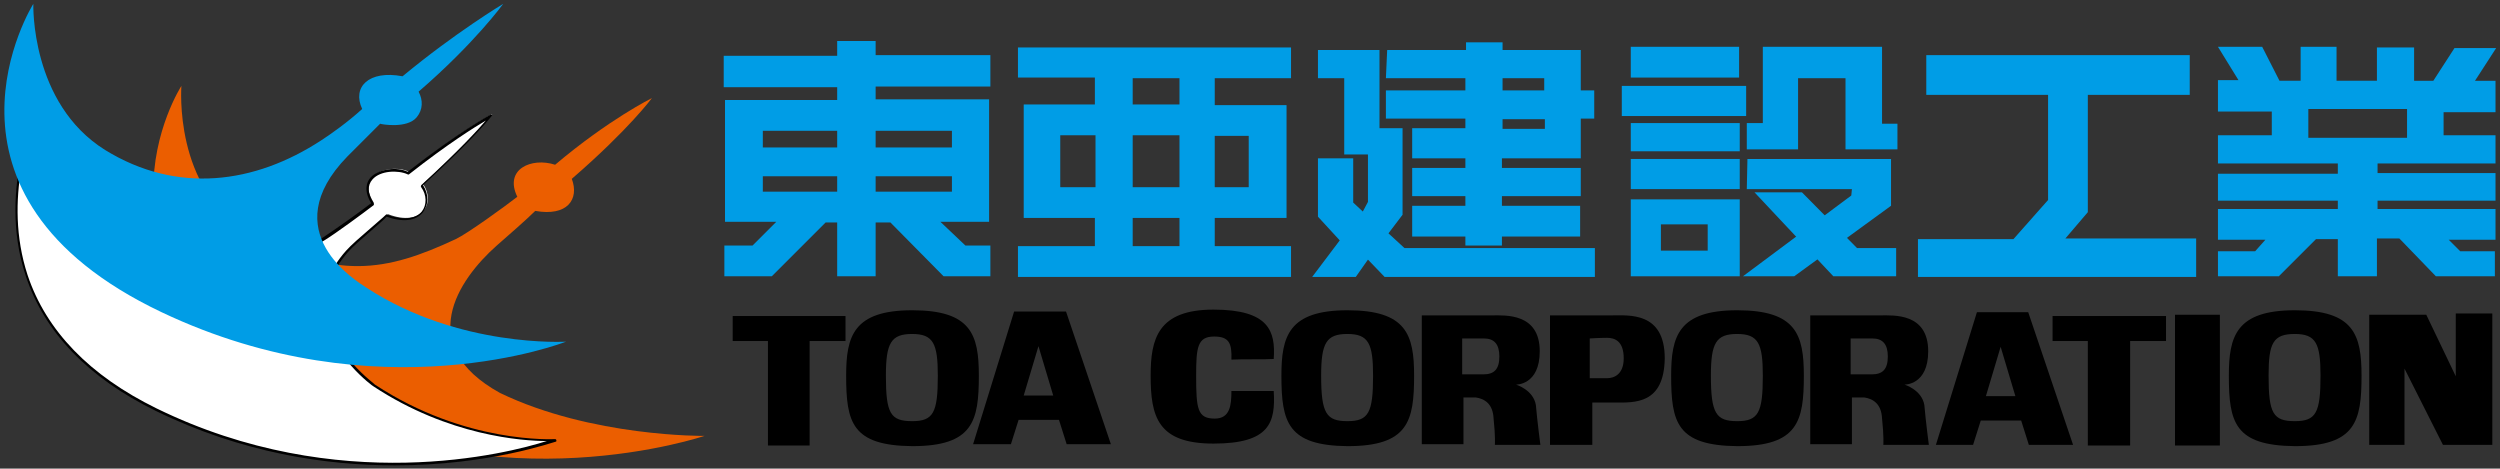 <?xml version="1.0" encoding="utf-8"?>
<!-- Generator: Adobe Illustrator 26.5.0, SVG Export Plug-In . SVG Version: 6.00 Build 0)  -->
<svg version="1.1" id="レイヤー_1" xmlns="http://www.w3.org/2000/svg" xmlns:xlink="http://www.w3.org/1999/xlink" x="0px"
	 y="0px" viewBox="0 0 390 73.1" style="enable-background:new 0 0 390 73.1;" xml:space="preserve">
<rect x="0" y="0" width="390" height="73.1" fill="#333333" stroke="none"/>
<style type="text/css">
	.st0{fill:#009DE6;}
	.st1{fill:#EB5E00;}
	.st2{fill:#FFFFFF;}
</style>
<g>
	<g>
		<path class="st0" d="M112.9,8.7h17.7V6.4h6v2.2h17.9v4.9h-17.9v2h17.7v19.1h-7.6l3.9,3.7h3.9v4.8h-7.3l-8.3-8.4h-2.3v8.4h-6v-8.4
			h-1.8l-8.4,8.4H113v-4.8h4.4l3.7-3.7h-8V15.6h17.5v-2h-17.7V8.7z M119,23h11.6v-2.6H119V23z M119,29.9h11.6v-2.4H119V29.9z
			 M136.6,23h11.9v-2.6h-11.9V23z M136.6,29.9h11.9v-2.4h-11.9V29.9z"/>
		<path class="st0" d="M158.8,7.4h42.6v4.8h-11.9v4.2h11.2V34h-11.2v4.4h11.9v4.8h-42.6v-4.8h12V34h-11.1V16.3h11.1v-4.2h-12V7.4z
			 M176.7,16.3h7.3v-4.1h-7.3V16.3z M176.7,29.2h7.3v-8.1h-7.3V29.2z M170.9,21.1h-5.5v8.1h5.5V21.1z M189.5,29.2h5.3v-8h-5.3V29.2z
			 M176.7,38.4h7.3V34h-7.3V38.4z"/>
		<g>
			<polygon class="st0" points="205.6,7.8 215.2,7.8 215.2,20 218.8,20 218.8,33.5 216.6,36.4 219.1,38.7 248.8,38.7 248.8,43.2 
				216,43.2 213.4,40.5 211.5,43.2 204.7,43.2 209,37.5 205.6,33.8 205.6,24.7 211.1,24.7 211.1,31.6 212.6,33 213.4,31.5 
				213.4,24.1 209.7,24.1 209.7,12.2 205.6,12.2 			"/>
			<path class="st0" d="M216.4,7.8h12.3V6.6h5.7v1.2h12.2v6.3h2.1v4.4h-2.1v6.2h-12.3v1.5h12.3v4.4h-12.3v1.5h12.2v4.8h-12.2v1.4
				h-5.7v-1.4h-8.3v-4.8h8.3v-1.5h-8.3v-4.4h8.3v-1.5h-8.3V20h8.3v-1.5h-12.4v-4.4h12.4v-1.9h-12.4L216.4,7.8z M234.4,20.1h6.6v-1.5
				h-6.6V20.1z M234.4,14.1h6.5v-1.9h-6.5V14.1z"/>
		</g>
		<g>
			<rect x="254.4" y="7.3" class="st0" width="16.9" height="4.8"/>
			<rect x="253" y="13.4" class="st0" width="19.4" height="4.7"/>
			<rect x="254.4" y="19.2" class="st0" width="17" height="4.4"/>
			<rect x="254.4" y="24.8" class="st0" width="17" height="4.7"/>
			<path class="st0" d="M254.4,31.1h17v12h-17V31.1z M259.1,39.1h7.3V35h-7.3V39.1z"/>
			<polygon class="st0" points="272.5,23.3 272.5,19.2 275,19.2 275,7.3 293.6,7.3 293.6,19.3 296,19.3 296,23.3 287.9,23.3 
				287.9,12.2 280.5,12.2 280.5,23.3 			"/>
			<polygon class="st0" points="272.6,24.8 295,24.8 295,32.1 279.9,43.1 271.9,43.1 288.8,30.5 288.9,29.5 272.5,29.5 			"/>
			<polygon class="st0" points="273.7,30 281.1,30 289.7,38.7 295.8,38.7 295.8,43.1 286,43.1 			"/>
		</g>
		<polygon class="st0" points="300.5,8.6 341.6,8.6 341.6,14.8 325.7,14.8 325.7,33.1 322.2,37.2 342.6,37.2 342.6,43.2 299.2,43.2 
			299.2,37.3 314.1,37.3 319.5,31.2 319.5,14.8 300.5,14.8 		"/>
		<path class="st0" d="M346,12.5h3.2L346,7.3h6.9l2.7,5.3h3.3V7.3h5.6v5.3h6.3V7.4h5.8v5.2h3l3.3-5.1h6.5l-3.3,5.1h3.2v4.9h-8.1v3.6
			h8.1v4.4h-18.4V27h18.4v4.3h-18.4v1.3h18.4v4.8H382l1.8,1.8h5.4v3.9H380l-5.7-5.9h-3.5v5.9h-6.1v-5.8h-3.4l-5.8,5.8H346v-3.9h5.8
			l1.6-1.8H346v-4.8h18.7v-1.3H346v-4.2h18.7v-1.6H346v-4.4h8.4v-3.7H346V12.5z M360.1,17v4.5h15.4V17H360.1z"/>
	</g>
	<g>
		<polygon points="320.2,49.3 337.9,49.3 337.9,53.2 332.3,53.2 332.3,69.5 325.7,69.5 325.7,53.2 320.2,53.2 		"/>
		<polygon points="114.3,49.3 131.9,49.3 131.9,53.2 126.3,53.2 126.3,69.5 119.8,69.5 119.8,53.2 114.3,53.2 		"/>
		<path d="M132,58.6c0-6.1,1.1-10.2,10.3-10.2c9.2,0,10.4,3.8,10.4,10.2c0,7.1-0.9,11-10.4,11C132.9,69.5,132,65.9,132,58.6z
			 M138.2,58.6c0,5.9,0.7,7.1,4.1,7.1c3.3,0,4-1.3,4-7.1c0-5-0.7-6.5-4-6.5C139,52.1,138.2,53.5,138.2,58.6z"/>
		<path d="M199.9,58.6c0-6.1,1.1-10.2,10.3-10.2c9.2,0,10.4,3.8,10.4,10.2c0,7.1-0.9,11-10.4,11C200.9,69.5,199.9,65.9,199.9,58.6z
			 M206.1,58.6c0,5.9,0.8,7.1,4.1,7.1c3.3,0,4-1.3,4-7.1c0-5-0.7-6.5-4-6.5C206.9,52.1,206.1,53.5,206.1,58.6z"/>
		<path d="M260.7,58.6c0-6.1,1.1-10.2,10.3-10.2c9.2,0,10.4,3.8,10.4,10.2c0,7.1-0.9,11-10.4,11C261.6,69.5,260.7,65.9,260.7,58.6z
			 M266.9,58.6c0,5.9,0.8,7.1,4.1,7.1c3.3,0,4-1.3,4-7.1c0-5-0.7-6.5-4-6.5C267.7,52.1,266.9,53.5,266.9,58.6z"/>
		<path d="M347.7,58.6c0-6.1,1.1-10.2,10.3-10.2c9.2,0,10.4,3.8,10.4,10.2c0,7.1-0.9,11-10.4,11C348.6,69.5,347.7,65.9,347.7,58.6z
			 M353.9,58.6c0,5.9,0.7,7.1,4.1,7.1c3.3,0,4-1.3,4-7.1c0-5-0.7-6.5-4-6.5C354.6,52.1,353.9,53.5,353.9,58.6z"/>
		<path d="M166.3,48.6l7,20.7h-6.9l-1.2-3.8h-6.3l-1.2,3.8h-5.9l6.4-20.7H166.3z M164.3,61.7L162,54l-2.3,7.7H164.3z"/>
		<path d="M316.4,48.7l7,20.7h-6.9l-1.2-3.8H309l-1.2,3.8H302l6.4-20.7H316.4z M314.4,61.8l-2.3-7.7l-2.3,7.7H314.4z"/>
		<path d="M198.7,56c0.3-4.3-0.7-7.7-9.4-7.7c-8.7,0-9.8,4.6-9.8,10.3c0,6.4,1.1,10.6,9.8,10.6c8.8,0,9.7-3.3,9.4-8.2
			c-2.2,0-5.3,0-6.6,0c0,2.2-0.2,4.3-2.6,4.3c-2.7,0-2.9-1.5-2.9-6.7c0-4.4,0.2-6.1,2.8-6.1c2.3,0,2.8,1,2.7,3.6
			C193.9,56,197.4,56.1,198.7,56z"/>
		<path d="M221.8,69.4V49.2c0,0,9,0,11,0c2,0,7.4-0.4,7.4,5.6c0,5.3-3.7,5.2-3.7,5.2s2.7,0.8,3.1,3.2c0.2,2.4,0.7,6.2,0.7,6.2h-7.1
			c0,0,0.1-1.3-0.2-4.1c-0.1-2.3-1.4-3.1-2.8-3.3c-0.6,0-1.6,0-1.9,0v7.3H221.8z M228.1,52.8v5.6c0,0,1.9,0,3.3,0
			c1.7,0,2.5-0.8,2.5-2.8c0-1.9-0.8-2.8-2.4-2.8C230.3,52.8,228.1,52.8,228.1,52.8z"/>
		<path d="M282.4,69.4V49.2c0,0,9,0,11,0c2,0,7.4-0.4,7.4,5.6c0,5.3-3.7,5.2-3.7,5.2s2.7,0.8,3.1,3.2c0.2,2.4,0.7,6.2,0.7,6.2h-7.1
			c0,0,0.1-1.3-0.2-4.1c-0.1-2.3-1.4-3.1-2.8-3.3c-0.6,0-1.6,0-1.9,0v7.3H282.4z M288.7,52.8v5.6c0,0,1.9,0,3.3,0
			c1.7,0,2.5-0.8,2.5-2.8c0-1.9-0.8-2.8-2.4-2.8C290.9,52.8,288.7,52.8,288.7,52.8z"/>
		<path d="M241.8,69.4V49.2c0,0,7.9,0,9.6,0c2.7,0,8.3-0.6,8.3,6.7c-0.1,7.2-4.7,6.9-7.8,6.9c-1,0-2.6,0-3.5,0v6.6H241.8z M248,52.8
			V59c0,0,1.6,0,2.7,0c1.1,0,2.6-0.6,2.6-3.1c0-2.7-1.4-3.2-2.6-3.2S248,52.8,248,52.8z"/>
		<rect x="339.3" y="49.1" width="7" height="20.4"/>
		<polygon points="388.8,48.9 388.8,69.4 381.1,69.4 375.1,57.5 375.1,69.4 369.6,69.4 369.6,49.1 378.5,49.1 383.1,58.7 
			383.1,48.9 		"/>
	</g>
</g>
<g>
	<path class="st1" d="M78,61.3c-13.4-7.4-6.6-17.6-0.5-23c1.5-1.3,4.8-4.2,6-5.4c5,0.9,6.9-1.8,5.7-5c8.9-7.7,12.5-12.6,12.5-12.6
		S95,18.6,86.6,25.7c-3.7-1.2-8,0.7-5.9,5c-1.8,1.4-7.7,5.7-9.6,6.6c-10.9,5.1-18.7,6.5-32.3-1.1C27,29.6,28.3,13.4,28.3,13.4
		s-18.1,28,19.3,48.9C77.5,79,109.9,68,109.9,68S92.3,68.2,78,61.3z"/>
	<g>
		<path class="st2" d="M58.5,60.1c-0.8-0.5-13.8-10.3-4.2-21c1.2-1.4,5-4.4,6.2-5.7c5.4,2.1,7.5-1.8,5.5-4.7
			c8.4-7.7,10.8-10.9,10.8-10.9s-4.6,2.4-13,9c-2.5-1.3-8.5,0.1-5.5,4.8c-1.8,1.4-6,4.4-7.7,5.5c-10.4,6.4-20.7,7.7-32.8,1
			C5.6,31.6,6.4,15.5,6.4,15.5S-9.9,47.1,24.4,63.9c32.5,15.9,62.3,4.8,62.3,4.8S72.8,69.6,58.5,60.1z"/>
		<path d="M61.6,72.6c-10.7,0-23.8-1.9-37.3-8.5C13.7,58.9,6.9,51.8,4,43c-4.6-13.9,2.2-27.4,2.3-27.6c0-0.1,0.1-0.1,0.2-0.1
			c0.1,0,0.1,0.1,0.1,0.2c0,0-0.2,4.1,1.1,8.8c1.2,4.4,3.9,10.4,10,13.8c11.3,6.2,21.4,5.9,32.6-1c1.7-1.1,5.8-4,7.6-5.4
			c-1.2-2-0.7-3.3-0.1-4c1.3-1.4,4.2-1.7,5.8-0.9c8.2-6.4,12.9-8.9,12.9-8.9c0.1,0,0.2,0,0.2,0c0.1,0.1,0.1,0.2,0,0.2
			c0,0-2.5,3.3-10.7,10.8c0.9,1.4,0.9,3,0,4.2c-1.1,1.4-3.2,1.6-5.7,0.7C59.9,34.3,59,35,58,35.9c-1.4,1.2-3,2.6-3.7,3.4
			c-2.6,3-3.8,6.1-3.3,9.4c0.8,6.5,7.5,11.2,7.5,11.3l0,0c14.1,9.3,27.9,8.5,28.1,8.5c0.1,0,0.2,0.1,0.2,0.2c0,0.1,0,0.2-0.1,0.2
			C86.5,68.9,76.4,72.6,61.6,72.6z M6.2,16.4C4.9,19.5,0.4,31,4.3,42.9c2.9,8.7,9.7,15.7,20.1,20.8c28.4,13.9,55,7,60.9,5.1
			c-3.8,0-15.3-0.8-27-8.5l0,0c-0.1,0-6.8-4.9-7.7-11.5c-0.4-3.4,0.7-6.7,3.4-9.7c0.7-0.8,2.3-2.2,3.7-3.4c1-0.9,2-1.7,2.5-2.2
			c0.1-0.1,0.1-0.1,0.2,0c2.4,0.9,4.4,0.7,5.4-0.5c0.8-1,0.8-2.6-0.1-3.8c-0.1-0.1,0-0.2,0-0.3c6-5.5,8.9-8.7,10.1-10.1
			c-1.7,1-5.9,3.6-12,8.4c-0.1,0-0.1,0.1-0.2,0c-1.5-0.7-4.3-0.6-5.5,0.8c-0.8,0.9-0.8,2.2,0.2,3.7c0.1,0.1,0,0.2,0,0.3
			c-1.7,1.3-5.9,4.4-7.7,5.5c-11.2,6.9-21.7,7.3-33,1.1C7.2,32.7,6.3,19.9,6.2,16.4z"/>
	</g>
	<path class="st0" d="M57.2,44.9c-1.5-1-14.5-8.7-3-20.5c1.3-1.3,3.9-3.9,5.1-5.1c0.2,0.1,4.2,0.8,5.7-1c1-1.2,1-2.7,0.3-4
		C74.1,6.7,78.5,0.6,78.5,0.6s-7.5,4.5-15.7,11.3c-5.3-1-7.9,1.7-6.3,5.1c-2.3,2.1-5,4-6.4,4.9c-10.4,6.8-22.5,8.4-33.7,1.5
		C4.7,16.1,5.2,0.6,5.2,0.6s-18.7,29.7,20,48.1c33.9,16.1,63.1,4.6,63.1,4.6S71.6,54.3,57.2,44.9z"/>
</g>
</svg>
